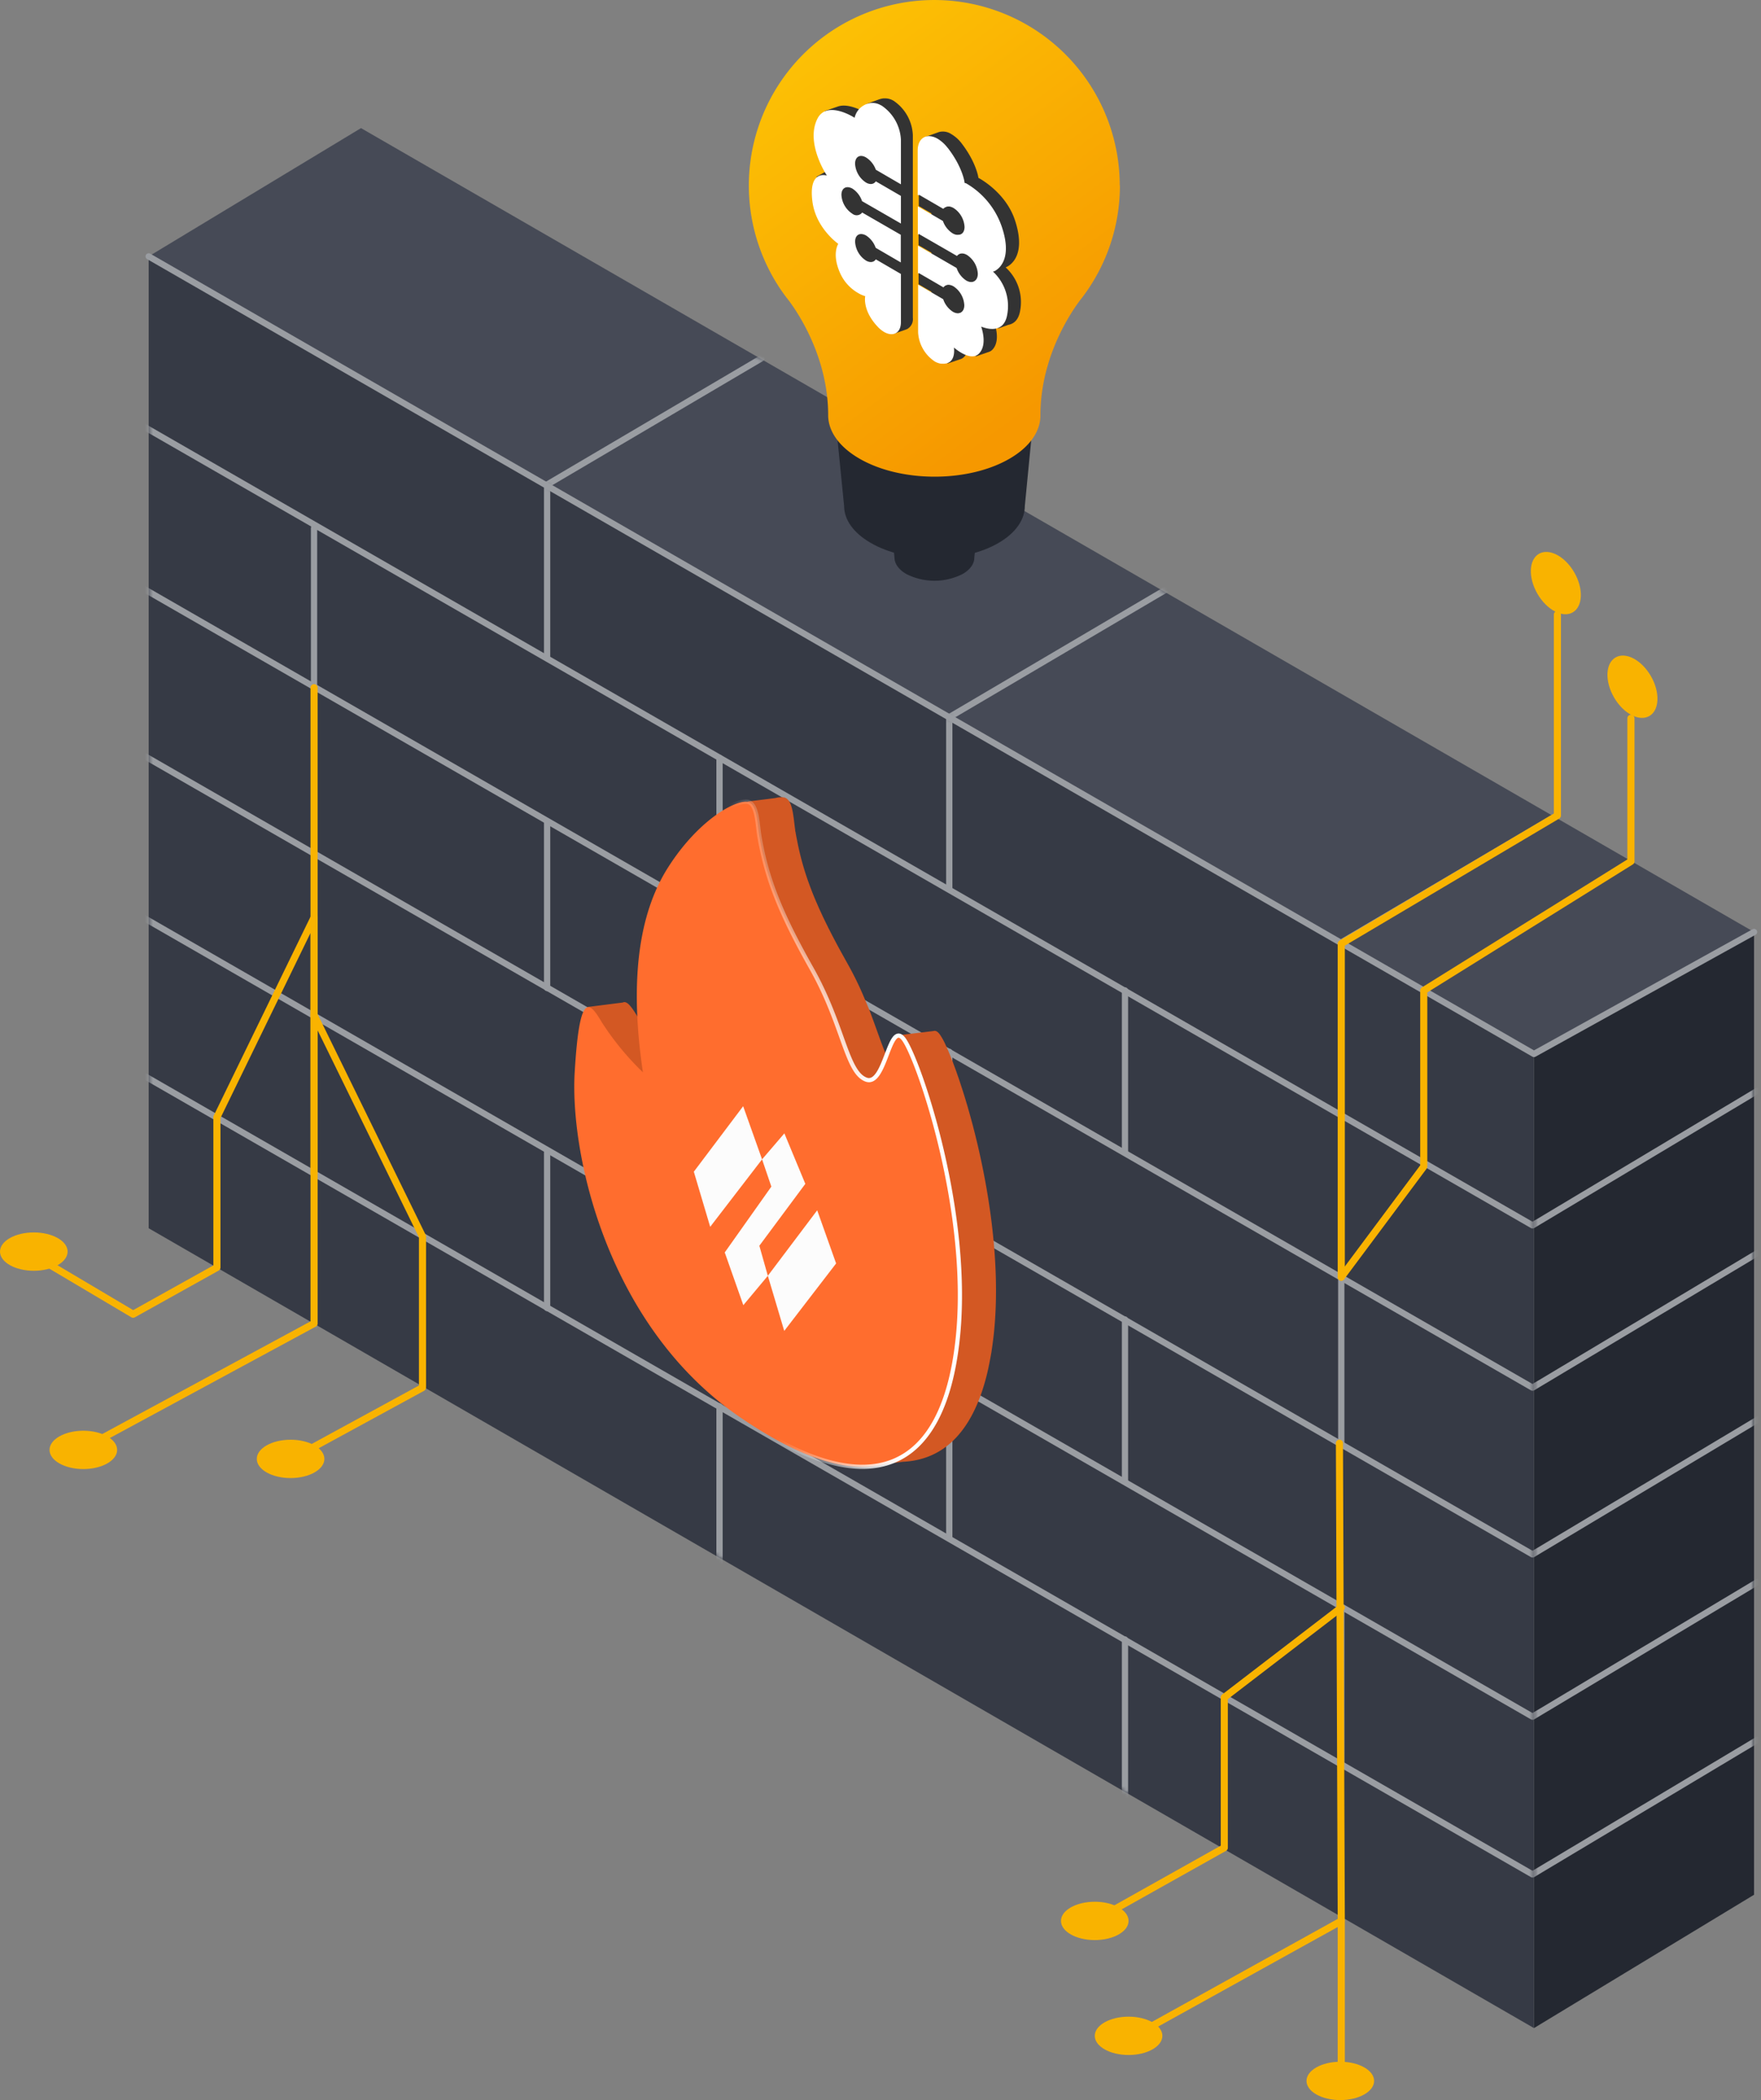 <svg id="Layer_1" data-name="Layer 1" xmlns="http://www.w3.org/2000/svg" xmlns:xlink="http://www.w3.org/1999/xlink" viewBox="0 0 420.94 501.78"><rect x="0" y="0" width="420.94" height="501.78" fill="#808080" stroke="none"/><defs><style>.cls-1{fill:#fff;}.cls-1,.cls-11,.cls-15,.cls-16,.cls-18,.cls-2,.cls-23,.cls-9{fill-rule:evenodd;}.cls-2,.cls-21{fill:#242831;}.cls-3{mask:url(#mask);}.cls-17,.cls-19,.cls-4{fill:none;}.cls-4{stroke:#9a9da2;stroke-width:1.5px;}.cls-19,.cls-4{stroke-linecap:round;stroke-linejoin:round;}.cls-5{mask:url(#mask-2);}.cls-6{mask:url(#mask-3);}.cls-7{mask:url(#mask-4);}.cls-8{mask:url(#mask-5);}.cls-9{fill:#464a56;}.cls-10{mask:url(#mask-6);}.cls-11{fill:#363a45;}.cls-12{mask:url(#mask-9);}.cls-13{mask:url(#mask-13);}.cls-14{mask:url(#mask-14);}.cls-15{fill:#d35823;}.cls-16{fill:#ff6d2e;}.cls-17{stroke:url(#linear-gradient);}.cls-18{fill:#fcfcfc;}.cls-19{stroke:#f9b300;stroke-width:1.7px;}.cls-20{fill:#f9b300;}.cls-22{fill:#fac35e;}.cls-23{fill:url(#linear-gradient-2);}.cls-24{fill:#333;}</style><mask id="mask" x="31.07" y="99.72" width="389.86" height="384.86" maskUnits="userSpaceOnUse"><g transform="translate(-8.8 -10.49)"><g id="mask-15"><polygon id="path-14" class="cls-1" points="375.47 495.07 375.47 262.32 428.08 233.18 428.08 463.21 375.47 495.07"/></g></g></mask><mask id="mask-2" x="31.07" y="138.49" width="389.86" height="346.09" maskUnits="userSpaceOnUse"><g transform="translate(-8.8 -10.49)"><g id="mask-15-2" data-name="mask-15"><polygon id="path-14-2" data-name="path-14" class="cls-1" points="375.47 495.07 375.47 262.32 428.08 233.18 428.08 463.21 375.47 495.07"/></g></g></mask><mask id="mask-3" x="31.07" y="178.33" width="389.86" height="306.24" maskUnits="userSpaceOnUse"><g transform="translate(-8.8 -10.49)"><g id="mask-15-3" data-name="mask-15"><polygon id="path-14-3" data-name="path-14" class="cls-1" points="375.47 495.07 375.47 262.32 428.08 233.18 428.08 463.21 375.47 495.07"/></g></g></mask><mask id="mask-4" x="31.07" y="217.1" width="389.86" height="267.48" maskUnits="userSpaceOnUse"><g transform="translate(-8.8 -10.49)"><g id="mask-15-4" data-name="mask-15"><polygon id="path-14-4" data-name="path-14" class="cls-1" points="375.47 495.07 375.47 262.32 428.08 233.18 428.08 463.21 375.47 495.07"/></g></g></mask><mask id="mask-5" x="31.07" y="222.68" width="389.86" height="261.89" maskUnits="userSpaceOnUse"><g transform="translate(-8.8 -10.49)"><g id="mask-15-5" data-name="mask-15"><polygon id="path-14-5" data-name="path-14" class="cls-1" points="375.47 495.07 375.47 262.32 428.08 233.18 428.08 463.21 375.47 495.07"/></g></g></mask><mask id="mask-6" x="35.54" y="30.62" width="383.74" height="221.22" maskUnits="userSpaceOnUse"><g transform="translate(-8.8 -10.49)"><g id="mask-17"><polygon id="path-16" class="cls-1" points="428.08 233.18 95.09 41.11 44.34 71.75 375.47 262.32 428.08 233.18"/></g></g></mask><mask id="mask-9" x="31.07" y="61.25" width="389.86" height="423.32" maskUnits="userSpaceOnUse"><g transform="translate(-8.8 -10.49)"><g id="mask-19"><polygon id="path-18" class="cls-1" points="375.47 262.32 375.47 495.07 44.34 303.96 44.34 71.75 375.47 262.32"/></g></g></mask><mask id="mask-13" x="31.07" y="61.25" width="388.95" height="423.32" maskUnits="userSpaceOnUse"><g transform="translate(-8.8 -10.49)"><g id="mask-19-5" data-name="mask-19"><polygon id="path-18-5" data-name="path-18" class="cls-1" points="375.47 262.32 375.47 495.07 44.34 303.96 44.34 71.75 375.47 262.32"/></g></g></mask><mask id="mask-14" x="35.54" y="61.25" width="331.13" height="423.32" maskUnits="userSpaceOnUse"><g transform="translate(-8.8 -10.49)"><g id="mask-19-6" data-name="mask-19"><polygon id="path-18-6" data-name="path-18" class="cls-1" points="375.47 262.32 375.47 495.07 44.34 303.96 44.34 71.75 375.47 262.32"/></g></g></mask><linearGradient id="linear-gradient" x1="-977.38" y1="1156.2" x2="-977.69" y2="1156.16" gradientTransform="matrix(92.18, 0, 0, -158.91, 90312.5, 184015.62)" gradientUnits="userSpaceOnUse"><stop offset="0" stop-color="#fff"/><stop offset="1" stop-color="#fff" stop-opacity="0"/></linearGradient><linearGradient id="linear-gradient-2" x1="-977.88" y1="1155.52" x2="-977.27" y2="1154.47" gradientTransform="matrix(88.66, 0, 0, -113.9, 86897.42, 131605.08)" gradientUnits="userSpaceOnUse"><stop offset="0" stop-color="#fecb06"/><stop offset="1" stop-color="#f69800"/></linearGradient></defs><g id="Group-11"><g id="Group-5"><g id="Path-8"><g id="Path-2"><polygon id="path-14-6" data-name="path-14" class="cls-2" points="366.67 484.58 366.67 251.83 419.28 222.69 419.28 452.72 366.67 484.58"/></g><g class="cls-3"><polyline id="Path-5" class="cls-4" points="31.82 100.47 366.33 292.78 420.19 260.57"/></g><g class="cls-5"><polyline id="Path-5-2" data-name="Path-5" class="cls-4" points="31.82 139.24 366.33 331.55 420.19 299.34"/></g><g class="cls-6"><polyline id="Path-5-3" data-name="Path-5" class="cls-4" points="31.82 179.08 366.33 371.4 420.19 339.18"/></g><g class="cls-7"><polyline id="Path-5-4" data-name="Path-5" class="cls-4" points="31.82 217.85 366.33 410.17 420.19 377.95"/></g><g class="cls-8"><polyline id="Path-5-5" data-name="Path-5" class="cls-4" points="31.82 255.54 366.33 447.86 420.19 415.65"/></g></g><g id="Path-9"><g id="Path-3"><polygon id="path-16-4" data-name="path-16" class="cls-9" points="419.28 222.69 86.29 30.61 35.54 61.26 366.67 251.83 419.28 222.69"/></g><g class="cls-10"><line id="Path-10" class="cls-4" x1="374.81" y1="193.29" x2="320.16" y2="225.47"/></g><g class="cls-10"><line id="Path-10-2" data-name="Path-10" class="cls-4" x1="281.12" y1="139.44" x2="226.47" y2="171.62"/></g><g class="cls-10"><line id="Path-10-3" data-name="Path-10" class="cls-4" x1="182.04" y1="85.6" x2="127.4" y2="117.78"/></g></g><g id="Path-7"><g id="Path-4"><polygon id="path-18-24" data-name="path-18" class="cls-11" points="366.67 251.83 366.67 484.58 35.54 293.47 35.54 61.26 366.67 251.83"/></g><g class="cls-12"><polyline id="Path-5-6" data-name="Path-5" class="cls-4" points="31.82 255.54 366.33 447.86 420.19 415.65"/></g><g class="cls-12"><polyline id="Path-5-7" data-name="Path-5" class="cls-4" points="31.82 217.85 366.33 410.17 420.19 377.95"/></g><g class="cls-12"><polyline id="Path-5-8" data-name="Path-5" class="cls-4" points="31.82 179.08 366.33 371.4 420.19 339.18"/></g><g class="cls-12"><polyline id="Path-5-9" data-name="Path-5" class="cls-4" points="31.82 139.24 366.33 331.55 420.19 299.34"/></g><g class="cls-13"><polyline id="Path-5-10" data-name="Path-5" class="cls-4" points="31.82 100.47 366.33 292.78 419.28 260.58"/></g><g class="cls-14"><line id="Path-11" class="cls-4" x1="320.61" y1="225.47" x2="320.61" y2="266.22"/></g><g class="cls-14"><line id="Path-11-2" data-name="Path-11" class="cls-4" x1="226.91" y1="171.62" x2="226.91" y2="212.37"/></g><g class="cls-14"><line id="Path-11-3" data-name="Path-11" class="cls-4" x1="130.78" y1="116.2" x2="130.78" y2="156.94"/></g><g class="cls-14"><line id="Path-11-4" data-name="Path-11" class="cls-4" x1="320.61" y1="305.16" x2="320.61" y2="344.83"/></g><g class="cls-14"><line id="Path-11-5" data-name="Path-11" class="cls-4" x1="226.91" y1="251.32" x2="226.91" y2="290.99"/></g><g class="cls-14"><line id="Path-11-6" data-name="Path-11" class="cls-4" x1="130.78" y1="196.39" x2="130.78" y2="236.06"/></g><g class="cls-14"><line id="Path-11-7" data-name="Path-11" class="cls-4" x1="268.91" y1="236.65" x2="268.91" y2="275.24"/></g><g class="cls-14"><line id="Path-11-8" data-name="Path-11" class="cls-4" x1="268.91" y1="315.28" x2="268.91" y2="353.87"/></g><g class="cls-14"><line id="Path-11-9" data-name="Path-11" class="cls-4" x1="268.91" y1="391.74" x2="268.91" y2="430.33"/></g><g class="cls-14"><line id="Path-11-10" data-name="Path-11" class="cls-4" x1="171.99" y1="259.57" x2="171.99" y2="298.17"/></g><g class="cls-14"><line id="Path-11-11" data-name="Path-11" class="cls-4" x1="171.99" y1="336.04" x2="171.99" y2="374.63"/></g><g class="cls-14"><line id="Path-11-12" data-name="Path-11" class="cls-4" x1="75.07" y1="203.91" x2="75.07" y2="242.51"/></g><g class="cls-14"><line id="Path-11-13" data-name="Path-11" class="cls-4" x1="75.07" y1="280.38" x2="75.07" y2="318.97"/></g><g class="cls-14"><line id="Path-11-14" data-name="Path-11" class="cls-4" x1="171.99" y1="181.07" x2="171.99" y2="219.24"/></g><g class="cls-14"><line id="Path-11-15" data-name="Path-11" class="cls-4" x1="75.07" y1="126.15" x2="75.07" y2="164.32"/></g><g class="cls-14"><line id="Path-11-16" data-name="Path-11" class="cls-4" x1="320.61" y1="384.11" x2="320.61" y2="421.29"/></g><g class="cls-14"><line id="Path-11-17" data-name="Path-11" class="cls-4" x1="226.91" y1="330.27" x2="226.91" y2="367.45"/></g><g class="cls-14"><line id="Path-11-18" data-name="Path-11" class="cls-4" x1="130.78" y1="275.34" x2="130.78" y2="312.53"/></g></g><g id="Group-3"><path id="Path" class="cls-15" d="M196.11,201v0a1.78,1.78,0,0,1,.46.14c1,.49,1.45,1.88,1.75,3.5l.09.58h0l.09.59h0l.08.6h0l.21,1.76h0l.08.55c0,.18,0,.35.08.52.11.69.24,1.37.37,2l.2,1a67.16,67.16,0,0,0,2.35,8.51l.36,1c.5,1.37,1.05,2.77,1.67,4.21l.48,1.09.24.56.52,1.12c.17.38.35.76.53,1.14l.57,1.17h0l.59,1.2.31.6.63,1.24h0l.67,1.27.69,1.3.73,1.33h0l.76,1.37c.25.46.52.93.78,1.4a78.7,78.7,0,0,1,3.92,8l.45,1.07h0l.43,1h0l.41,1h0l.38,1h0l.37,1h0l.35.95h0l1.58,4.37h0l.29.78h0l.29.76h0l.28.71h0l.29.69.42,1,2.78-5.24,8.3-1c.46-.16,1,.08,1.56.89a15.46,15.46,0,0,1,1.32,2.4l.32.69q.15.36.33.75l.34.82.18.44.36.91c.06.15.12.31.19.47l.37,1h0l.39,1.05.19.55.4,1.14c.07.19.13.39.2.58l.4,1.22h0l.41,1.26h0l.41,1.3c.14.45.28.9.41,1.36l.42,1.39c.06.24.13.48.2.72l.41,1.46c.2.73.41,1.49.61,2.25l.4,1.56c.2.78.39,1.58.59,2.39l.38,1.63c3.08,13.47,5.26,29.91,3.55,44.84l-.07.56h0l-.14,1.1-.15,1.07-.16,1.06h0l-.18,1h0l-.19,1c-.09.51-.2,1-.3,1.5l-.22,1c-3.14,13.45-9.83,21.08-20.27,21.56v0l-6.5.8-1.76-1.76c-6.34-1.59-13.7-5.18-22.11-10.95-28.82-19.8-38.78-55.5-39.48-76.52l-5.52-20.23,8.43-1.07c.59-.31,1.24.12,1.94,1l.25.32.13.18.25.36.13.19.26.41h0l.27.42h0l.41.68a52.88,52.88,0,0,0,6,7.86l2.6-7.62q-1.44-23.49,7.2-37.14A48.18,48.18,0,0,1,186.18,206l1.36-4,6.62-.83A5.13,5.13,0,0,1,196,201Z" transform="translate(-8.8 -10.49)"/><path id="Path-12" class="cls-16" d="M185.6,349.05c31.7,21.77,48.56,12.48,52.05-18s-9.21-67.23-12.77-72.18-4.38,11.38-9.09,9.56-5.36-13-13-26.53S192,220.14,190.32,210.32c-.46-2.79-.5-7.16-2.37-8.1-2.35-1.18-11.88,3.56-19.53,15.64q-10.68,16.88-5.94,48.84a66.24,66.24,0,0,1-9.82-11.94c-3-5.1-5.33-7.62-6.49,11.94S153.9,327.27,185.6,349.05Z" transform="translate(-8.8 -10.49)"/><path id="Path-12-2" data-name="Path-12" class="cls-17" d="M185.6,349.05c31.7,21.77,48.56,12.48,52.05-18s-9.21-67.23-12.77-72.18-4.38,11.38-9.09,9.56-5.36-13-13-26.53S192,220.14,190.32,210.32c-.46-2.79-.5-7.16-2.37-8.1-2.35-1.18-11.88,3.56-19.53,15.64q-10.68,16.88-5.94,48.84a66.24,66.24,0,0,1-9.82-11.94c-3-5.1-5.33-7.62-6.49,11.94S153.9,327.27,185.6,349.05Z" transform="translate(-8.8 -10.49)"/><g id="Group-4"><polygon id="Path-13" class="cls-18" points="195.34 289.18 199.86 301.88 187.46 318 183.54 304.83 195.34 289.18"/><polygon id="Path-13-Copy" class="cls-18" points="177.64 264.31 182.16 277.01 169.76 293.13 165.85 279.96 177.64 264.31"/><polygon id="Path-14-7" data-name="Path-14" class="cls-18" points="183.54 304.83 181.51 297.65 192.5 282.86 187.49 270.8 182.16 277.01 184.38 283.52 173.24 299.25 177.68 311.85 183.54 304.83"/></g></g><polyline id="Path-6" class="cls-4" points="419.28 222.69 366.67 251.83 35.54 61.26"/></g><polyline id="Path-15" class="cls-19" points="320.61 305.16 320.61 225.47 372.27 194.86 372.27 146.84"/><ellipse id="Oval" class="cls-20" cx="380.7" cy="149.81" rx="5.09" ry="8.08" transform="translate(-32.7 199.93) rotate(-30)"/><ellipse id="Oval-2" data-name="Oval" class="cls-20" cx="399.01" cy="174.58" rx="5.09" ry="8.08" transform="translate(-42.63 212.4) rotate(-30)"/><polyline id="Path-16-5" data-name="Path-16" class="cls-19" points="320.61 305.16 340.33 278.72 340.33 236.65 389.85 205.82 389.85 171.62"/><g id="Group-7"><g id="Group-9"><polyline id="Path-17" class="cls-19" points="320.17 344.83 320.61 458.99 271.59 486.15"/><ellipse id="Oval-3" data-name="Oval" class="cls-20" cx="269.77" cy="486.43" rx="8.08" ry="4.58"/><g id="Group-10"><polyline id="Path-21" class="cls-19" points="75.07 242.51 100.99 295.44 100.99 331.55 66.77 350.19"/><ellipse id="Oval-4" data-name="Oval" class="cls-20" cx="69.46" cy="348.58" rx="8.08" ry="4.58"/><ellipse id="Oval-5" data-name="Oval" class="cls-20" cx="19.92" cy="346.43" rx="8.08" ry="4.58"/><ellipse id="Oval-6" data-name="Oval" class="cls-20" cx="8.08" cy="299.05" rx="8.08" ry="4.58"/><polyline id="Path-22" class="cls-19" points="75.07 280.38 75.07 219.24 51.85 266.94 51.85 302.85 31.82 314.01 7.63 299.67"/><polyline id="Path-20" class="cls-19" points="75.07 164.32 75.07 316.23 21.66 345.11"/></g></g><g id="Group-8"><ellipse id="Oval-7" data-name="Oval" class="cls-20" cx="320.38" cy="497.2" rx="8.08" ry="4.58"/><line id="Path-19" class="cls-19" x1="320.61" y1="458.97" x2="320.61" y2="498.96"/></g><g id="Group-6"><polyline id="Path-18-25" data-name="Path-18" class="cls-19" points="320.61 384.11 292.65 405.56 292.65 441.49 263.89 457.61"/><ellipse id="Oval-8" data-name="Oval" class="cls-20" cx="261.69" cy="458.97" rx="8.08" ry="4.58"/></g></g><g id="Group-58"><path id="Path-2-2" data-name="Path" class="cls-21" d="M242.71,133.54h-21.1l1,10.16h0c0,1.41.94,2.83,2.81,3.93a14.87,14.87,0,0,0,13.5,0c1.86-1.08,2.78-2.49,2.78-3.93h0Z" transform="translate(-8.8 -10.49)"/><path id="Path-3-2" data-name="Path" class="cls-21" d="M256,108.38H208.28l2.29,23h0c0,3.2,2.14,6.4,6.38,8.84,8.45,4.88,22.12,4.89,30.53,0,4.2-2.44,6.29-5.64,6.29-8.84h0Z" transform="translate(-8.8 -10.49)"/><path id="Path-4-2" data-name="Path" class="cls-22" d="M249,98.6c9.35,5.4,9.43,14.14.11,19.56s-24.41,5.4-33.79,0-9.42-14.15-.11-19.56S239.63,93.2,249,98.6Z" transform="translate(-8.8 -10.49)"/><path id="Path-5-11" data-name="Path" class="cls-23" d="M276.46,54.85a44.33,44.33,0,1,0-79.69,26.71h0l.25.31h0c1.57,2,9.74,13.12,9.74,27.83h0c0,3.75,2.52,7.51,7.49,10.38,9.94,5.74,26,5.74,35.88,0,4.94-2.87,7.39-6.62,7.37-10.38h0c0-16.24,10-28.14,10-28.14h0a44.2,44.2,0,0,0,9-26.71Z" transform="translate(-8.8 -10.49)"/><path id="Path-6-2" data-name="Path" class="cls-24" d="M222.46,34.61a3.9,3.9,0,0,0-2.35-.61h-.19a6.23,6.23,0,0,0-.95.22h0l-.22.08-2.74,1v2a.6.6,0,0,1-.06.27s-.12-.09-.36-.22c-1.05-.6-4.21-2.23-6.54-1.4h0L206,37l.54,2c-1.31,4.2.84,9,2,11.15l-4.56,2.57,1.7,2.74a15.68,15.68,0,0,0,.15,2.16c.79,6.24,5.91,9.89,6.18,10.08-.08.12-1.57,2.48.44,7a10.22,10.22,0,0,0,4.25,4.71,7.39,7.39,0,0,0,1.74.79c0,.17-.64,3.41,2.92,7.22l.19.19a4.51,4.51,0,0,0,.55.52l.45,2.08,2.85-1,.17-.06h0a2.69,2.69,0,0,0,1.43-2.71V42.79A10.41,10.41,0,0,0,222.46,34.61Z" transform="translate(-8.8 -10.49)"/><path id="Path-7-2" data-name="Path" class="cls-24" d="M212.55,55.59a5.75,5.75,0,0,1,2.31,3l9.23,5.33v2.75l-9.24-5.32c-.44.7-1.31.86-2.36.28a5.73,5.73,0,0,1-2.6-4.5C209.94,55.43,211.11,54.77,212.55,55.59Z" transform="translate(-8.8 -10.49)"/><path id="Path-8-2" data-name="Path" class="cls-24" d="M215.77,48.11a5.73,5.73,0,0,1,2.31,3l6,3.48V57.3l-6-3.48c-.44.71-1.31.86-2.36.28a5.76,5.76,0,0,1-2.6-4.5C213.16,47.93,214.33,47.26,215.77,48.11Z" transform="translate(-8.8 -10.49)"/><path id="Shape" class="cls-24" d="M249.2,74.37c.26-.09,5.21-2,2.26-11.11-1.92-6-7.07-9.27-8.43-10.08l-.36-.19c0-.19-.56-3.72-3.93-8.14l-.18-.24a8.61,8.61,0,0,0-2.35-2.07,3.64,3.64,0,0,0-3-.49h0l-3,1.08,1.23,13.24v2.36h0v6.59l.89.52h0l-.89-.52v2.76h0v6.59l1.83,1.06h0l-1.83-1.06v2.76h0V88.9a9,9,0,0,0,3.71,6.79l.15,1.66,2.94-1a3.52,3.52,0,0,0,.42-.15h0a2.36,2.36,0,0,0,1.26-1.71l2.22,1.13,2.9-1a2.15,2.15,0,0,0,1-.6c1.36-1.45,1.14-3.77.78-5.2l.79.08,2.18-.79c1.26-.22,2.48-1.08,2.87-3.43a11.22,11.22,0,0,0-3.42-10.25Zm-3.72,1.12h0a3,3,0,0,0,.08-.66A5.76,5.76,0,0,0,244,71.22h0a5.76,5.76,0,0,1,1.58,3.61,3,3,0,0,1-.08.66Zm-3.1-11.85v0a5.68,5.68,0,0,0-2.59-4.49h0a5.68,5.68,0,0,1,2.59,4.49Z" transform="translate(-8.8 -10.49)"/><g id="Group"><path id="Path-9-2" data-name="Path" class="cls-24" d="M215.72,66.79A5.77,5.77,0,0,1,218,69.74l6,3.51V76l-6-3.49c-.44.7-1.32.86-2.36.28a5.69,5.69,0,0,1-2.59-4.5C213.11,66.62,214.28,66,215.72,66.79Z" transform="translate(-8.8 -10.49)"/><path id="Combined-Shape" class="cls-1" d="M232.94,43.65a8.65,8.65,0,0,1,2.31,2.08l.19.22c3.39,4.43,3.92,7.95,3.92,8.14s.25.13.37.2a19.11,19.11,0,0,1,8.43,10.08c2.79,7.91-.55,10.35-1.67,10.93l-.09,0-.23.1a11.21,11.21,0,0,1,3.4,10.21c-.86,5.27-5.94,3-6.21,2.93v0h0l0,.07c.23.67,1.39,4.34-.52,6.33-1.15,1.23-2.93.61-4.26-.16a11.36,11.36,0,0,1-1.75-1.25c0,.21.62,4.15-2.94,3.85h-.19a4.07,4.07,0,0,1-1.44-.51,8.91,8.91,0,0,1-4-7V78.5l6,3.48a5.7,5.7,0,0,0,2.31,3c1.44.83,2.61.16,2.61-1.49a5.74,5.74,0,0,0-2.59-4.51c-1-.57-1.89-.42-2.36.29l-6-3.48v-6.6l9.23,5.33a5.75,5.75,0,0,0,2.31,3c1.44.83,2.61.16,2.61-1.5a5.73,5.73,0,0,0-2.6-4.5,1.64,1.64,0,0,0-2.35.28l-9.24-5.32V59.8l6,3.49a5.77,5.77,0,0,0,2.31,2.95c1.44.83,2.61.16,2.62-1.49a5.76,5.76,0,0,0-2.61-4.51,1.63,1.63,0,0,0-2.35.29l-6-3.48V46.39C228.22,43.24,230.51,42.24,232.94,43.65Zm-13.51-8a10.46,10.46,0,0,1,4.72,8.19V54.53l-6-3.49a5.74,5.74,0,0,0-2.34-2.93c-1.44-.84-2.61-.17-2.62,1.49a5.76,5.76,0,0,0,2.6,4.5c1,.58,1.88.43,2.36-.28l6,3.48v6.6l-9.29-5.35a5.75,5.75,0,0,0-2.31-3c-1.44-.78-2.61-.16-2.62,1.5a5.73,5.73,0,0,0,2.6,4.5,1.65,1.65,0,0,0,2.36-.28l9.23,5.32v6.6l-6-3.49a5.77,5.77,0,0,0-2.31-2.95c-1.44-.79-2.61-.17-2.61,1.49a5.7,5.7,0,0,0,2.59,4.5c1,.59,1.89.43,2.36-.28l6,3.49V87.46c0,2.64-1.89,3.56-4,2.36a7.23,7.23,0,0,1-1.44-1.14,1.8,1.8,0,0,0-.19-.21c-3.55-3.8-2.94-7.07-2.9-7.22a7.11,7.11,0,0,1-1.76-.78,10.33,10.33,0,0,1-4.24-4.72c-2-4.48-.53-6.84-.45-7-.26-.19-5.35-3.85-6.17-10.08-1-7.56,3.23-6.29,3.45-6.24-.26-.4-5.19-8-2.2-13.69,2-3.74,7.08-1.14,8.47-.33l.36.22a4.56,4.56,0,0,1,4-3.54h.18A4,4,0,0,1,219.43,35.68Z" transform="translate(-8.8 -10.49)"/></g><g id="Group-2" data-name="Group"><path id="Path-10-4" data-name="Path" class="cls-24" d="M236.71,78.9a5.74,5.74,0,0,1,2.59,4.51c0,1.65-1.17,2.35-2.61,1.49a5.72,5.72,0,0,1-2.31-3l-6-3.49V75.71l6,3.48C234.82,78.48,235.7,78.33,236.71,78.9Z" transform="translate(-8.8 -10.49)"/><path id="Path-11-19" data-name="Path" class="cls-24" d="M239.93,71.4a5.76,5.76,0,0,1,2.6,4.5c0,1.66-1.18,2.36-2.62,1.5a5.8,5.8,0,0,1-2.31-3l-9.23-5.32V66.36l9.24,5.32C238,71,238.92,70.82,239.93,71.4Z" transform="translate(-8.8 -10.49)"/><path id="Path-12-3" data-name="Path" class="cls-24" d="M236.76,60.21a5.74,5.74,0,0,1,2.6,4.5c0,1.66-1.18,2.35-2.62,1.49a5.77,5.77,0,0,1-2.31-3l-6-3.48V57l6,3.48C234.88,59.78,235.75,59.62,236.76,60.21Z" transform="translate(-8.8 -10.49)"/></g></g></g></svg>